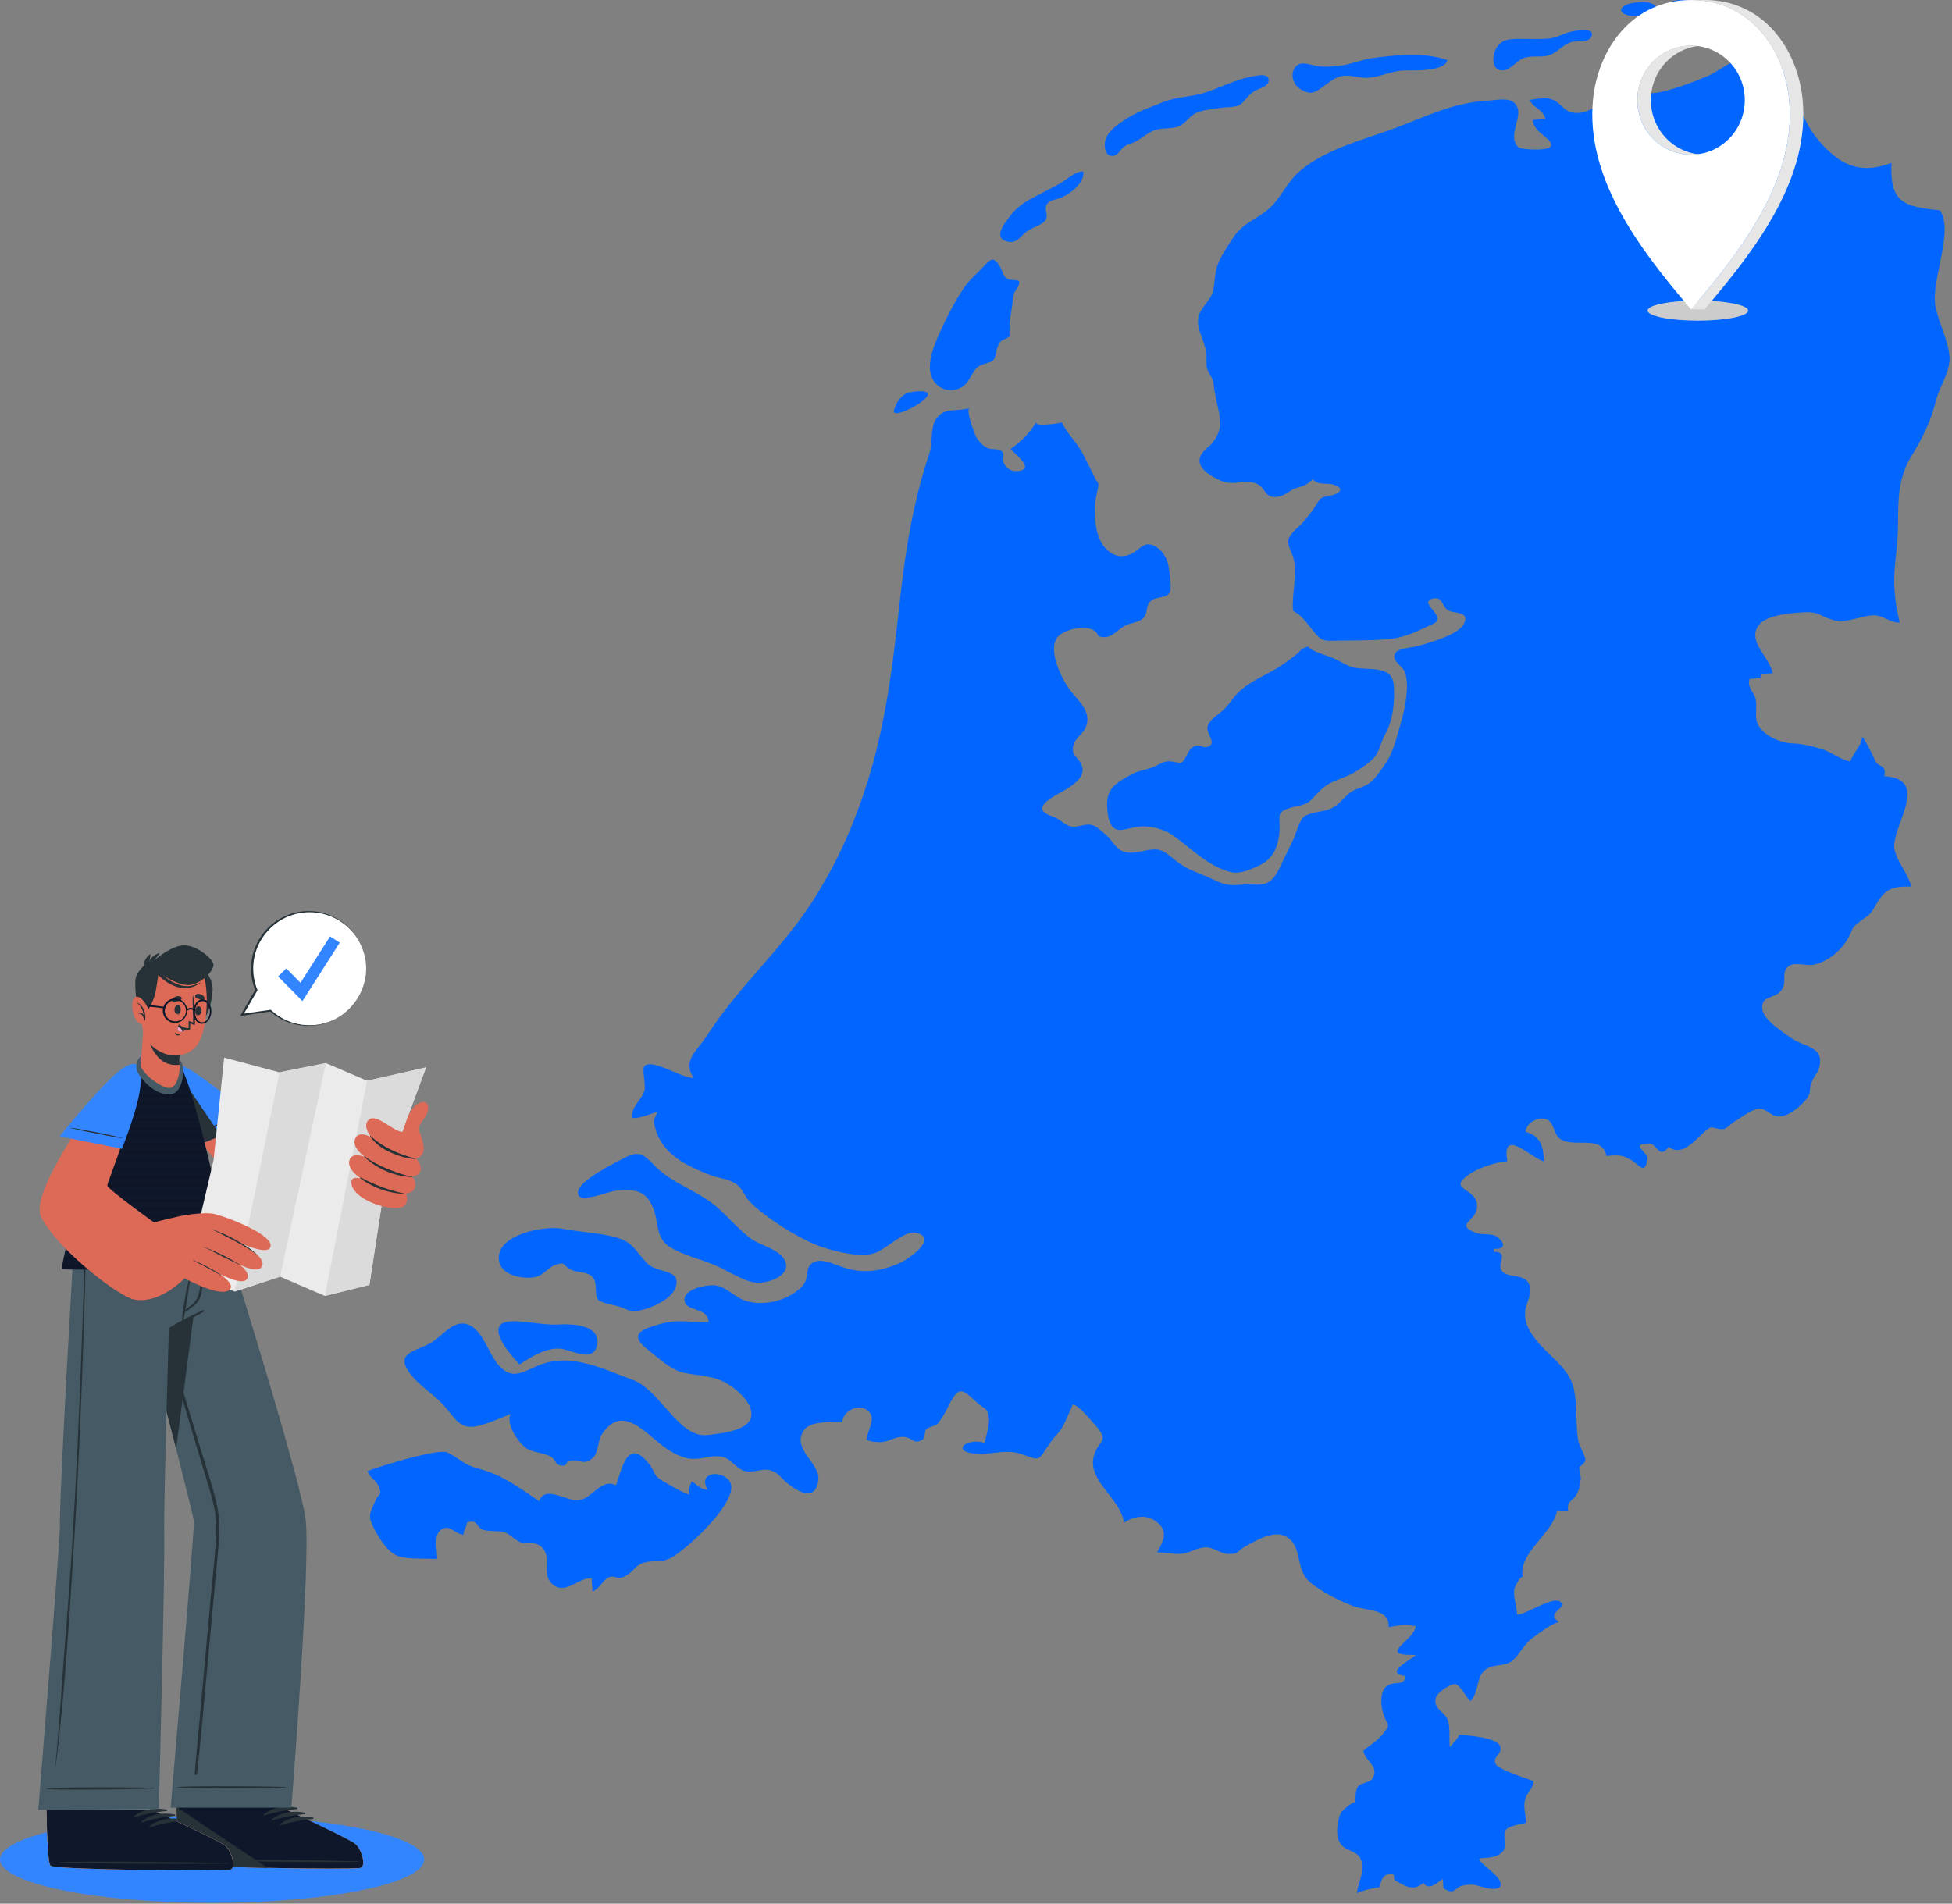 <svg width="407" height="397" viewBox="0 0 407 397" fill="none" xmlns="http://www.w3.org/2000/svg">
<rect x="0" y="0" width="407" height="397" fill="#808080" stroke="none"/>
<g clip-path="url(#clip0_4912_176841)">
<path d="M406.178 76.903C405.58 79.155 404.22 81.255 403.654 83.573C402.598 87.861 400.835 91.365 398.507 95.162C394.633 101.463 396.308 107.753 395.438 114.685C395.024 118.015 394.85 120.637 395.035 123.314C395.166 125.338 395.514 127.406 396.113 129.843C395.819 129.843 395.525 129.832 395.253 129.778C393.795 129.495 392.63 128.483 391.096 128.342C389.496 128.189 387.581 128.951 386.047 129.212C383.783 129.593 383.936 129.887 381.433 129.049C379.539 128.407 379.039 127.602 376.623 127.678C374.066 127.765 368.494 128.113 366.753 130.311C365.578 131.78 365.893 133.293 366.655 134.784C367.634 136.71 369.376 138.625 369.571 140.41C369.06 140.344 368.189 140.66 367.493 140.562C367.428 140.562 367.362 140.562 367.297 140.529C367.123 140.823 367.079 141.128 367.156 141.465C366.459 141.302 365.513 141.683 364.805 141.541C364.228 143.348 365.589 144.077 366.035 145.72C366.046 145.764 366.057 145.796 366.057 145.84C366.405 147.363 365.806 149.551 366.47 150.943C367.776 153.664 371.508 154.97 373.935 155.046C376.035 155.111 377.972 155.677 379.975 156.265C381.835 156.809 384.044 158.604 385.807 158.8C386.438 156.918 388.005 155.71 388.245 153.838C388.354 152.989 391.085 158.811 391.096 158.844C391.597 159.954 393.392 159.42 392.891 161.869C397.984 162.195 398.202 164.981 397.31 168.246C397.005 169.356 396.57 170.509 396.167 171.652C395.753 172.794 395.362 173.904 395.144 174.916C394.948 175.798 394.883 176.603 395.035 177.278C395.09 177.517 395.166 177.757 395.253 178.007C395.285 178.116 395.329 178.235 395.383 178.355C395.764 179.334 396.319 180.303 396.874 181.271C397.462 182.305 398.039 183.339 398.376 184.373C398.43 184.547 398.485 184.721 398.528 184.895C397.745 184.873 397.07 184.895 396.472 184.928C394.154 185.113 392.989 185.864 391.792 187.637C391.488 188.062 391.194 188.562 390.878 189.117C390.4 189.966 390.073 190.401 389.747 190.728C389.29 191.163 388.8 191.403 387.799 192.175C386.547 193.133 386.362 193.416 386.123 193.992C385.971 194.352 385.796 194.83 385.35 195.646C383.914 198.215 381.117 200.543 378.157 201.185C376.601 201.523 374.12 200.478 372.847 201.555C371.367 202.807 372.564 204.657 371.628 206.213C370.203 208.618 366.971 207.279 367.482 210.577C367.58 211.24 367.983 211.904 368.549 212.546C369.887 214.091 372.129 215.495 373.326 216.377C375.905 218.292 379.92 218.15 379.474 221.796C379.354 222.732 379.115 223.254 378.832 223.733C378.495 224.288 378.092 224.777 377.711 225.746C377.047 227.465 377.929 227.911 376.188 229.74C375.023 230.98 373.195 232.493 371.574 232.776C369.289 233.167 368.755 231.339 366.982 231.22C365.393 231.111 363.031 233.135 361.704 233.864C360.942 234.288 360.18 235.279 359.332 235.464C358.581 235.627 357.046 235.017 356.698 235.126C354.761 235.746 351.322 241.84 347.927 239.163C345.936 241.906 345.501 238.489 343.934 238.478C339.592 238.434 343.607 240.328 343.487 241.547C343.433 242.112 343.357 242.526 343.248 242.842C342.954 243.734 342.475 243.669 341.931 243.299C341.387 242.95 340.778 242.287 340.245 241.982C338.253 240.872 337.72 240.817 334.967 241.079C333.987 236.421 328.035 239.555 325.217 237.444C323.878 236.432 324.107 234.06 322.431 233.418C320.635 232.743 318.154 234.299 318.078 236.019C319.384 236.41 320.222 236.976 320.777 237.694C321.647 238.815 321.811 240.328 321.952 242.167C321.071 242.047 319.569 240.959 318.122 240.056C315.771 238.576 313.529 237.575 314.248 241.938C314.248 242.014 314.269 242.091 314.28 242.167C313.714 242.221 313.072 242.33 312.419 242.472C311.614 242.646 310.776 242.874 309.949 243.157C308.643 243.614 307.381 244.18 306.423 244.833C305.836 245.236 305.411 245.573 305.107 245.878C303.562 247.39 305.357 247.815 306.717 249.001C307.327 249.523 307.86 250.198 307.958 251.188C308.078 252.287 307.631 253.092 307.12 253.734C305.966 255.16 304.421 255.802 307.718 257.108C307.718 257.108 307.718 257.108 307.74 257.108C309.111 257.652 311.124 257.064 312.3 258.044C313.845 259.349 313.899 260.546 311.505 260.438C311.44 260.405 311.429 261.058 311.505 261.025C313.54 261.123 313.236 262.048 312.985 263.093C312.855 263.604 312.746 264.137 312.909 264.627C312.942 264.747 312.996 264.856 313.061 264.954C314.095 266.51 317.338 265.726 318.492 267.25C319.514 268.588 318.992 270.133 318.492 271.624C318.23 272.419 317.969 273.202 317.969 273.931C317.969 274.813 318.111 275.574 318.383 276.282C318.753 277.316 319.362 278.23 320.124 279.242C322.692 282.637 327.143 285.161 328.133 289.569C328.927 293.116 328.492 296.479 329.014 300.113C329.221 301.626 330.581 303.465 330.549 304.51C330.527 305.043 329.776 305.532 329.439 305.859C329.33 305.946 329.265 306.022 329.265 306.087C329.265 306.468 329.624 308.307 329.624 308.286C329.341 309.787 329.515 309.972 328.786 311.528C328.068 313.085 326.512 312.856 327.001 315.217C326.348 315.011 325.304 315.304 324.651 315.065C323.867 319.744 316.163 324.195 317.567 329.027C317.295 328.102 315.913 330.855 315.88 330.964C315.488 331.965 315.815 333.532 316.076 334.925C316.206 335.588 316.315 336.209 316.326 336.72C318.111 336.818 324.357 332.356 325.565 334.283C326.392 335.61 322.224 336.35 325.021 338.233C323.193 338.799 321.43 340.257 319.787 341.399C317.675 342.868 316.881 345.088 315.238 346.405C313.508 347.776 310.733 346.688 309.079 348.854C307.903 350.399 308.175 353.032 306.63 354.752C305.684 354.131 304.584 351.476 303.507 351.215C302.615 351.008 299.655 352.923 299.372 354.066C299.002 355.546 299.753 356.253 300.547 356.982C301.048 357.472 301.57 357.951 301.853 358.669C302.408 360.095 302.125 362.706 302.277 364.317C303.072 363.457 303.779 362.848 304.247 361.792C305.901 361.879 312.115 362.325 312.779 364.164C313.355 365.753 311.375 366.167 311.745 367.549C311.777 367.658 311.821 367.777 311.886 367.908C312.017 368.158 312.354 368.419 312.833 368.691C314.705 369.79 318.677 370.998 319.743 371.444C319.699 373.066 318.481 373.621 318.024 375.177C318.002 375.22 317.991 375.264 317.98 375.308C317.643 376.613 317.958 377.908 318.132 379.214C318.165 379.519 318.198 379.824 318.209 380.139C318.111 380.161 318.002 380.194 317.871 380.215C316.75 380.476 314.661 380.836 314.084 381.499C313.072 382.664 314.378 384.884 313.377 386.059C310.907 388.943 305.379 385.645 310.787 390.096C311.32 390.542 311.756 390.956 312.082 391.348C313.747 393.285 312.822 394.384 309.927 393.731C309.764 393.698 309.601 393.655 309.427 393.611C307.261 393.023 307.033 392.882 305.15 393.187C303.213 393.502 303.464 395.428 300.95 393.752C301.015 393.165 300.765 392.425 300.885 391.837C299.503 392.632 298.023 394.416 296.76 392.664C294.551 394.688 292.582 393.012 291.047 392.251C290.046 391.75 291.57 390.248 289.121 390.978C288.207 391.25 287.761 392.784 287.717 393.535C286.509 393.774 285.236 393.97 284.039 394.362C283.648 394.482 283.278 394.623 282.908 394.797C283.016 393.85 283.354 392.882 283.637 391.903C283.941 390.847 284.181 389.781 284.018 388.736C283.506 385.384 280.198 386.57 279.11 383.752C279.012 383.469 278.925 383.164 278.87 382.816C278.653 381.543 278.979 378.909 279.73 377.821C279.828 377.68 282.625 375.079 282.625 376.113C282.646 375.188 282.538 373.468 283.082 372.663C283.528 371.999 284.583 371.858 285.367 371.521C285.715 371.379 286.009 371.194 286.172 370.911C286.869 369.703 286.597 368.844 286.063 368.06C285.421 367.113 284.409 366.286 284.279 365.078C285.541 364.001 287.282 363.011 288.37 361.575C288.37 361.553 288.403 361.542 288.414 361.52C290.09 359.268 289.339 360.301 288.414 357.363C288.381 357.276 288.359 357.178 288.338 357.08C287.881 355.437 287.783 353.043 288.849 351.89C290.34 350.279 292.995 351.89 292.984 349.506C290.198 349.158 291.254 347.994 292.723 346.906C293.713 346.177 294.878 345.491 295.193 345.121C294.921 345.121 294.66 345.121 294.421 345.121C290.938 345.143 290.971 344.414 291.95 343.326C292.277 342.977 292.69 342.586 293.115 342.172C294.072 341.236 295.095 340.181 295.182 339.136C294.236 338.929 293.245 338.886 292.255 338.951C291.33 339.005 290.416 339.158 289.546 339.332C289.741 335.403 285.03 335.991 282.266 334.979C279.523 333.978 275.334 331.899 273.059 329.875C270.274 327.383 271.384 323.411 269.098 321.148C266.389 318.471 262.265 321.094 259.74 322.443C257.912 323.422 258.456 324.13 256.084 324.064C254.451 324.021 253.037 322.617 251.339 322.693C249.565 322.78 248.205 323.781 246.507 324.01C245.191 324.184 243.928 323.912 242.623 323.803C242.176 323.76 241.73 323.738 241.273 323.76C241.513 323.314 241.741 322.889 241.948 322.476C242.873 320.593 243.275 318.917 241.012 317.263C238.836 315.674 236.246 316.306 234.32 317.557C233.917 313.748 229.717 310.734 228.335 307.23C227.899 306.153 227.736 305.032 228.03 303.824C228.215 303.051 228.476 302.475 228.748 302.007C229.793 300.233 230.946 300.157 228.345 297.175C227.453 296.152 224.798 292.942 223.677 292.888C223.079 294.226 222.393 295.913 221.718 297.251C220.902 298.829 220.075 299.308 219.074 300.744C216.223 304.814 217.159 304.695 212.893 303.215C210.564 302.409 208.17 302.932 205.82 303.138C204.96 303.215 204.122 303.247 203.284 303.16C198.17 302.638 201.63 299.798 205.21 300.886C205.406 300.461 205.646 299.613 205.842 298.699C206.092 297.523 206.277 296.261 206.201 295.75C205.831 293.301 205.297 294.008 203.556 292.365C200.477 289.503 199.878 289.046 197.756 293.225C197.016 294.683 196.429 295.826 195.395 297.034C195.21 297.251 193.643 297.589 193.131 298.067C192.653 298.503 193.044 299.852 192.272 300.266C190.357 301.31 190.422 299.787 188.365 299.656C186.483 299.536 185.122 300.864 183.316 300.744C182.739 300.712 182.249 300.701 181.76 300.603C181.422 300.549 181.085 300.451 180.715 300.276C180.715 299.743 180.878 299.199 181.063 298.655C181.597 297.034 182.434 295.412 180.922 294.161C178.996 292.561 175.764 294.27 175.612 296.544C173.457 296.62 168.886 296.196 167.526 298.394C166.579 299.928 166.906 301.289 167.635 302.594C168.778 304.64 170.921 306.534 170.617 308.699C170.508 309.515 170.301 310.114 170.029 310.538C168.843 312.41 166.373 311.017 164.425 309.526C163.097 308.514 162.292 307.099 160.66 306.632C158.908 306.12 156.895 307.328 155.023 306.686C153.325 306.098 152.379 304.161 150.616 303.813C147.754 303.247 145.588 304.956 142.465 303.878C139.951 303.03 138.297 301.669 136.295 299.983C132.562 296.827 128.971 293.976 125.511 299.069C124.597 300.407 124.836 302.855 123.672 303.965C121.681 305.881 121.049 304.063 118.59 304.695C117.926 304.869 118.405 305.772 117.012 305.641C115.859 305.522 115.75 304.314 114.912 303.813C113.399 302.921 111.071 302.921 109.819 302.072C107.926 300.81 105.39 296.816 106.478 294.846C104.585 295.684 102.365 296.598 100.385 297.186C96.064 298.47 95.227 296.185 92.713 293.29C90.613 290.874 87.424 289.003 85.509 286.456C85.411 286.337 85.324 286.217 85.237 286.097C82.473 282.071 86.728 281.81 89.807 280.069C92.375 278.61 94.726 274.78 97.99 276.391C100.776 277.794 101.908 282.289 103.845 284.563C106.946 288.23 109.297 285.793 113.062 284.454C119.417 282.191 126.142 285.651 131.986 287.795C137.71 289.906 141.529 300.07 147.612 299.264C149.723 298.992 154.076 298.612 155.872 296.805C156.187 296.49 156.427 296.12 156.557 295.706C157.395 292.975 153.858 289.917 151.78 288.633C148.875 286.837 145.915 286.968 142.509 286.271C139.897 285.727 136.611 282.659 135.054 281.44C135.011 281.407 134.978 281.375 134.935 281.342C130.8 278.066 134.227 277.109 137.633 276.119C139.603 275.553 141.148 275.498 142.737 275.553C144.25 275.607 145.795 275.77 147.743 275.705C147.667 273.953 146.296 273.507 145.001 273.072C143.88 272.691 142.813 272.332 142.726 271.135C142.541 268.751 147.46 267.87 149.103 268.055C151.388 268.294 153.314 270.623 155.513 271.298C159.441 272.506 164.599 271.178 167.363 268.109C168.593 266.749 168.049 264.91 168.843 263.898C168.952 263.757 169.071 263.637 169.191 263.539C171.106 261.863 174.643 264.159 177.396 264.758C179.888 265.302 182.217 265.15 184.524 264.507C185.514 264.246 186.504 263.887 187.495 263.452C188.18 263.158 189.519 262.353 190.672 261.395C191.586 260.655 192.37 259.817 192.642 259.066C192.968 258.207 192.609 257.467 190.999 257.086C190.748 257.032 190.498 257.021 190.215 257.053C187.821 257.304 184.48 260.623 182.445 261.308C179.377 262.353 174.643 261.069 171.683 260.166C168.429 259.164 163.369 256.237 159.713 253.495C158.679 252.733 157.765 251.982 157.025 251.297C156.753 251.036 156.503 250.796 156.285 250.557C155.045 249.229 154.99 247.88 153.26 246.781C151.671 245.758 149.691 245.693 147.993 245.018C143.292 243.146 138.907 241.122 137.013 236.454C136.991 236.388 136.97 236.323 136.948 236.269C136.709 235.649 136.513 234.985 136.36 234.267C136.208 233.559 136.828 232.46 137.144 231.862C136.034 232.123 134.989 232.612 133.868 232.906C133.205 233.091 132.519 233.2 131.79 233.146C131.529 230.969 133.422 229.685 134.184 227.944C134.26 227.77 134.325 227.596 134.38 227.411C134.434 227.215 134.456 226.965 134.445 226.66C134.434 225.256 133.923 222.938 134.325 222.416C135.305 221.165 138.461 222.688 141.192 223.809C142.345 224.288 143.434 224.701 144.228 224.788C144.348 224.788 144.456 224.81 144.565 224.81H144.685C144.631 224.745 144.587 224.68 144.554 224.614H144.544C144.5 224.538 144.456 224.484 144.424 224.418C143.531 222.982 143.608 221.774 144.141 220.599C144.141 220.599 144.141 220.599 144.141 220.577C144.881 219.043 146.393 217.574 147.612 215.669C153.913 205.876 162.782 198.171 169.148 188.366C174.85 179.585 178.604 170.836 181.564 160.781C182.217 158.539 182.794 156.286 183.316 154.023C183.566 152.913 183.806 151.803 184.034 150.682C185.775 142.107 186.733 133.391 187.69 124.696C188.811 114.467 190.509 104.271 193.795 94.51C194.503 92.431 193.948 89.308 195.123 87.469C196.82 84.792 199.334 85.967 202.153 85.108C201.815 85.216 201.902 86.065 202.153 87.11C202.566 88.797 203.415 90.962 203.622 91.278C204.22 92.213 205.025 93.095 206.081 93.508C206.984 93.857 208.323 93.41 208.997 94.292C209.465 94.901 208.997 95.598 209.193 96.272C209.454 97.11 210.009 97.72 210.717 98.014C210.728 98.025 210.749 98.025 210.76 98.035C211.152 98.199 211.587 98.275 212.066 98.242C214.199 98.112 213.949 97.132 213.089 96.066C212.371 95.152 211.195 94.183 210.717 93.639C212.926 92.039 214.656 90.396 216.06 88.002C215.429 89.09 220.826 88.318 221.403 88.111C222.48 90.44 224.482 92.213 225.712 94.52C226.615 96.218 227.453 97.948 228.291 99.657C228.966 101.017 229.194 100.353 228.879 102.105C228.748 102.845 228.541 103.531 228.422 104.249C228.345 104.652 228.302 105.054 228.302 105.479C228.291 106.578 228.302 107.655 228.4 108.721C228.498 109.679 228.661 110.637 228.955 111.583C230 114.902 233.134 117.427 236.583 115.098C238.096 114.064 238.857 112.802 241.023 114.032C242.459 114.848 243.45 116.665 243.667 118.21C243.733 118.722 243.928 119.854 244.026 120.964C244.103 121.769 244.124 122.563 244.026 123.118C243.983 123.336 243.928 123.51 243.841 123.641C243.841 123.641 243.841 123.641 243.841 123.662C242.873 125.012 240.468 124.163 239.489 125.882C238.934 126.84 239.282 127.993 238.357 128.907C237.497 129.767 235.941 129.865 234.885 130.333C232.655 131.334 231.773 133.598 228.998 132.651C228.193 129.702 221.664 131.029 220.347 133.064C219.564 134.283 219.651 136.035 220.14 137.809C220.728 139.974 221.903 142.173 222.763 143.446C224.439 145.905 227.91 148.332 226.332 151.781C226.267 151.923 226.202 152.053 226.115 152.173C225.462 153.218 224.254 154.023 223.862 155.231C223.351 156.863 223.982 157.418 224.678 158.234C224.929 158.528 225.19 158.865 225.407 159.29C225.484 159.431 225.549 159.584 225.592 159.725C225.788 160.302 225.766 160.857 225.592 161.368C225.429 161.847 225.135 162.282 224.765 162.696C223.71 163.871 222.001 164.796 220.848 165.427C219.792 166.015 218.541 166.744 217.844 167.506C217.083 168.344 217.006 169.203 218.573 169.922C218.748 170.009 218.954 170.085 219.172 170.161C219.215 170.183 219.27 170.204 219.313 170.215C219.477 170.27 219.64 170.324 219.781 170.389C220.151 170.542 220.467 170.727 220.761 170.923C221.24 171.238 221.686 171.586 222.241 171.902C222.371 171.978 222.513 172.054 222.665 172.131C224.08 172.816 225.364 172.022 226.768 171.967C228.313 171.902 229.053 172.871 230.228 173.774C232.111 175.21 232.589 177.495 235.049 177.8C237.138 178.05 239.184 177.006 241.251 177.169C242.786 177.289 244.059 178.682 245.256 179.574C246.747 180.706 248.074 181.38 249.816 182.066C251.252 182.621 252.83 183.361 254.245 183.981C256.094 184.775 257.509 184.601 259.457 184.471C261.274 184.351 263.179 184.884 264.724 183.807C266.128 182.838 266.868 180.803 267.629 179.247C268.38 177.746 269.12 176.244 269.773 174.818C270.263 173.752 270.872 171.293 271.732 170.466C272.755 169.475 275.475 169.301 276.792 168.899C278.674 168.333 279.556 167.038 280.916 165.775C282.32 164.459 283.615 164.491 285.128 163.577C286.684 162.642 287.663 160.922 288.697 159.507C290.579 156.928 291.276 153.435 292.212 150.301C292.549 149.126 292.962 147.385 293.191 145.579C293.398 143.935 293.441 142.27 293.147 140.943C293.06 140.573 292.952 140.236 292.81 139.931C292.767 139.833 292.712 139.746 292.647 139.648C292.157 138.973 291.167 138.266 290.83 137.461C290.656 137.047 290.656 136.601 290.993 136.133C291.178 135.883 291.493 135.676 291.907 135.513H291.918C293.137 135.056 295.052 134.925 295.879 134.675C296.76 134.392 298.208 133.989 299.709 133.467C300.885 133.043 302.092 132.553 303.094 131.998C303.91 131.53 304.574 131.029 304.976 130.485C305.031 130.42 305.074 130.344 305.118 130.279C306.347 128.189 304.639 127.906 303.246 127.667C302.865 127.602 302.506 127.536 302.245 127.438C300.547 126.807 301.037 124.446 298.958 124.794C296.347 125.218 298.806 127.014 299.394 128.091C299.644 128.548 299.731 128.886 299.698 129.158C299.644 129.832 298.871 130.083 297.946 130.496C297.827 130.551 297.707 130.605 297.587 130.659C294.649 132.096 292.168 133.13 288.86 133.347C285.65 133.554 282.733 133.576 279.425 133.576C277.869 133.576 276.15 133.924 275.04 132.923C273.136 131.171 272.145 128.744 269.74 127.471C269.697 127.438 269.642 127.406 269.588 127.384C269.447 125.458 269.719 123.564 269.882 121.671C270.023 120.104 270.089 118.515 269.817 116.894C269.74 116.458 269.588 116.012 269.403 115.566C268.935 114.434 268.337 113.303 268.718 112.302C269.24 110.93 271.144 109.69 272.026 108.547C272.809 107.535 273.691 106.512 274.333 105.446C274.441 105.261 274.539 105.098 274.626 104.956C275.464 103.618 275.584 103.759 277.673 103.291C279.48 102.889 280.318 101.79 278.109 101.093C276.542 100.593 274.975 101.311 273.723 99.972C272.809 100.767 272.232 101.235 271.09 101.539C269.653 101.92 269.653 101.996 268.413 102.802C267.52 103.378 266.051 103.922 264.952 103.509C263.831 103.095 263.842 102.366 262.983 101.539C261.274 99.918 259.043 100.68 256.987 100.712C255.333 100.723 254.31 100.212 252.895 99.406C252.22 99.026 251.665 98.623 251.23 98.21C249.609 96.697 249.707 95.043 251.796 93.345C252.754 92.573 253.635 91.376 254.103 90.059C254.408 89.221 254.538 88.35 254.419 87.491C254.103 85.14 253.363 82.953 253.102 80.472C252.939 78.927 252.667 78.883 252.003 77.632C251.35 76.413 251.611 75.412 251.568 74.117C251.502 72.593 250.762 71.005 250.262 69.448C249.979 68.621 249.783 67.805 249.783 67.011C249.783 66.782 249.805 66.554 249.837 66.325C250.207 64.073 252.525 62.745 252.971 60.493C253.374 58.469 253.232 56.695 254.092 54.725C254.887 52.908 256.018 51.254 257.106 49.6C259.239 46.379 261.699 45.987 264.517 43.571C267.129 41.33 268.239 38.032 271.046 35.66C276.335 31.155 284.007 29.229 290.394 26.889C297.163 24.419 302.615 21.47 309.927 21.013C312.757 20.839 315.728 19.957 316.511 22.787C316.533 22.863 316.555 22.939 316.555 23.015C316.598 23.287 316.587 23.592 316.555 23.929C316.468 24.604 316.25 25.377 316.065 26.171C315.706 27.607 315.434 29.109 316.141 30.186C316.25 30.36 316.391 30.524 316.555 30.676C316.892 30.981 318.687 31.209 320.342 31.198C321.8 31.188 323.16 30.981 323.356 30.458C323.628 29.751 322.833 29.087 321.898 28.315C321.332 27.847 320.711 27.335 320.265 26.737C319.895 26.247 319.634 25.714 319.612 25.094V25.006C320.418 25.039 321.179 24.626 322.039 24.832C322.093 24.843 322.159 24.865 322.224 24.887C322.224 24.876 322.224 24.854 322.224 24.843C321.854 22.808 319.623 22.536 318.959 20.828C320.744 20.61 322.093 20.175 323.748 20.795C325.304 21.383 325.989 23.048 327.709 23.429C331.332 24.245 333.737 21.024 336.654 19.946C339.711 18.815 342.998 19.903 346.132 19.217C349.364 18.51 352.781 17.226 355.784 15.975C359.201 14.549 361.53 11.633 365.001 12.677C366.862 13.243 367.264 14.31 369.386 14.429C371.454 14.56 371.802 12.96 373.5 14.658C375.067 16.225 374.708 20.86 375.535 22.993C376.569 25.649 377.874 27.89 379.855 30.056C384.338 34.953 388.408 36.182 394.371 33.984C394.023 42.113 396.755 43.103 404.459 43.865C405.558 45.378 405.623 47.674 405.297 50.253C404.72 54.954 402.848 60.58 403.567 64.018C403.567 64.062 403.588 64.094 403.599 64.138C404.339 67.544 406.146 70.95 406.461 74.095C406.559 75.064 406.429 75.978 406.189 76.87L406.178 76.903Z" fill="#0066FF"/>
<path d="M124.576 279.742C124.576 279.992 124.554 280.265 124.489 280.558C124.337 281.266 124.054 281.744 123.673 282.038C122.008 283.355 118.548 281.374 116.85 281.255C113.781 281.026 110.756 282.963 108.329 284.541C107.535 283.725 105.957 281.973 104.923 280.243C104.466 279.492 104.118 278.741 103.988 278.077C103.89 277.642 103.89 277.239 103.988 276.902C104.216 276.14 104.978 275.629 106.545 275.553C109.951 275.4 113.085 276.423 116.632 276.206C119.113 276.053 124.576 276.249 124.576 279.742Z" fill="#0066FF"/>
<path d="M141.078 267.381C141.078 267.588 141.045 267.827 140.991 268.088C140.838 268.763 140.458 269.394 139.914 269.971C138.216 271.777 135.028 273.007 133.265 273.311C131.045 273.692 130.729 272.952 128.923 272.43C128.085 272.18 125.397 271.723 124.809 271.157C123.797 270.167 124.69 267.62 123.612 266.391C122.459 265.074 120.555 265.476 119.216 264.867C117.127 263.931 118.237 263.017 115.821 263.768C114.374 264.214 113.318 265.988 111.588 266.336C109.596 266.739 106.201 266.303 104.71 264.454C104.34 263.975 104.079 263.409 104.014 262.745C104.003 262.604 103.992 262.451 103.992 262.31C103.992 257.282 113.732 255.563 117.29 256.249C120.533 256.891 124.156 257.054 127.399 257.794C131.894 258.806 131.937 260.21 134.788 263.311C136.79 265.498 141.078 264.66 141.078 267.381Z" fill="#0066FF"/>
<path d="M152.483 309.863V310.299C152.461 311.017 152.178 311.855 151.721 312.758C149.36 317.394 142.254 323.716 139.74 324.968C137.88 325.893 136.585 325.327 134.626 325.795C132.417 326.317 132.613 327.264 130.73 328.482C128.793 329.734 128.184 328.385 126.998 328.918C125.539 329.56 125.05 331.421 123.472 331.899C123.657 331.051 123.276 329.984 123.407 329.114C120.577 328.907 117.9 332.781 115.158 330.343C112.753 328.21 115.202 324.783 112.971 322.661C111.491 321.268 109.848 322.149 108.52 321.627C107.29 321.137 106.474 320.049 105.451 319.646C104.037 319.102 102.209 319.494 100.783 319.048C99.303 318.591 99.749 316.784 97.366 317.492C97.312 318.395 96.648 319.157 96.626 320.071C94.646 319.81 93.623 317.611 91.784 319.157C90.554 320.19 91.087 322.704 91.142 324.576C91.142 324.761 91.142 324.935 91.142 325.109H91.022C90.935 325.087 90.815 325.087 90.728 325.087H90.489C90.097 325.066 89.662 325.066 87.409 325.033C87.213 325.033 87.028 325.033 86.832 325.022C86.713 325.022 86.604 325.022 86.484 325.022C85.614 324.978 84.754 324.913 84.025 324.761C83.872 324.739 83.731 324.706 83.59 324.674C83.317 324.608 83.067 324.532 82.839 324.434C80.793 323.607 79.237 321.05 78.236 319.222C78.072 318.917 77.92 318.645 77.8 318.395C77.343 317.459 77.147 316.806 77.147 316.219C77.147 315.337 77.572 314.586 78.181 313.182C78.214 313.095 78.257 313.008 78.29 312.921C78.932 311.376 79.683 311.953 79.073 310.299C79.03 310.201 78.986 310.081 78.943 309.961C78.431 308.656 77.049 308.199 76.625 306.795C76.592 306.675 91.24 301.833 93.383 302.943C95.984 304.303 96.735 305.489 99.749 306.272C104.711 307.546 108.226 310.244 112.416 313.052C113.635 309.515 118.401 313.302 120.806 312.867C123.505 312.377 125.518 308.188 128.423 309.766C129.773 306.098 130.839 299.776 135.235 305.173C136.759 307.045 135.986 307.633 138.347 308.96C139.904 309.831 142.134 311.224 143.799 311.724C143.386 310.538 143.821 309.885 144.267 308.895C145.334 309.733 146.346 310.745 147.543 310.669C145.312 306.816 150.796 306.501 152.222 309.08C152.353 309.319 152.429 309.581 152.472 309.874L152.483 309.863Z" fill="#0066FF"/>
<path d="M193.462 82.203C193.462 83.704 186.509 87.306 186.367 85.815V85.685C186.367 85.685 186.378 85.63 186.389 85.598C186.77 83.998 188.054 82.05 189.839 81.778C192.494 81.376 193.462 81.648 193.462 82.203Z" fill="#0066FF"/>
<path d="M212.513 58.926C212.513 59.786 211.686 60.406 211.414 61.201C211.25 61.669 211.185 62.202 211.131 62.735C211.076 63.257 211.044 63.78 210.957 64.269C210.597 66.282 210.38 68.067 210.5 70.156C209.009 71.212 208.552 70.614 207.91 72.616C207.366 74.357 207.768 75.184 205.929 75.684C203.1 76.435 203.35 77.186 201.75 79.591C200.477 81.506 197.496 81.963 195.613 80.451C194.906 79.885 194.46 79.199 194.198 78.448C193.97 77.839 193.883 77.175 193.883 76.501C193.883 74.466 194.699 72.257 195.406 70.592C196.952 67.001 198.91 63.072 201.098 59.873C202.175 58.306 203.698 57.098 205.004 55.651C205.766 54.802 206.321 54.269 206.821 54.171C207.376 54.062 207.877 54.519 208.563 55.716C208.976 56.445 209.15 57.588 209.923 58.088C210.576 58.513 211.718 58.284 212.469 58.6C212.502 58.709 212.513 58.817 212.513 58.926Z" fill="#0066FF"/>
<path d="M264.524 16.638V16.889C264.415 18.053 262.554 18.445 261.706 18.902C260.889 19.348 260.356 19.968 259.834 20.567C259.464 21.002 259.094 21.416 258.648 21.764C257.755 22.449 255.764 22.275 254.349 22.515C254.295 22.515 254.251 22.526 254.197 22.536C252.63 22.819 250.595 22.885 249.148 23.679C248.778 23.886 248.473 24.114 248.201 24.365C247.407 25.083 246.852 25.921 245.698 26.367C244.175 26.954 242.281 26.595 240.769 27.14C239.343 27.651 238.211 28.706 236.916 29.447C236.22 29.849 235.175 30.034 234.457 30.535C233.739 31.024 233.173 32.265 232.281 32.472C231.78 32.581 231.388 32.493 231.105 32.276C230.551 31.895 230.344 31.079 230.344 30.273C230.344 29.871 230.398 29.479 230.485 29.142C231.171 26.617 235.904 23.984 238.19 23.026C239.604 22.428 241.106 21.851 242.586 21.263C245.459 20.142 248.527 20.219 251.335 19.294C254.393 18.293 257.625 16.584 260.791 16.007C261.869 15.8 264.426 15.115 264.524 16.638Z" fill="#0066FF"/>
<path d="M301.779 12.536C301.235 14.908 295.065 14.691 293.03 14.691C289.754 14.691 287.11 16.573 283.867 16.171C282.311 15.986 280.679 15.463 279.047 16.062C277.904 16.475 276.674 17.498 275.619 18.249C275.51 18.336 275.401 18.412 275.303 18.478C273.693 19.588 272.985 19.588 271.309 18.695C270.983 18.521 270.689 18.282 270.428 17.988C269.862 17.357 269.492 16.508 269.492 15.67C269.492 15.366 269.536 15.061 269.645 14.778C270.515 12.427 272.67 13.374 274.433 13.755C275.641 14.027 277.305 13.896 278.557 13.809C281.299 13.624 283.541 12.471 286.229 12.101C291.082 11.448 297.143 10.86 301.779 12.536Z" fill="#0066FF"/>
<path d="M354.882 1.251C353.978 2.383 351.552 2.546 350.344 2.535C348.929 2.535 347.906 1.806 347.906 1.131C347.906 0.652 348.418 0.195 349.691 0.054C350.746 -0.066 354.403 -0.131 354.882 1.251Z" fill="#0066FF"/>
<path d="M244.921 174.459C248.676 177.234 251.973 180.651 256.609 181.87C258.458 182.36 260.852 181.272 262.528 180.499C265.934 178.943 266.848 175.569 266.794 172.098C266.761 170.041 266.424 169.367 268.59 168.605C270.244 168.028 272.17 168.104 273.465 166.733C274.705 165.427 275.859 164.056 277.458 163.262C279.276 162.359 281.202 161.88 282.943 160.748C284.27 159.888 286.218 158.67 287.056 157.244C287.774 156.015 287.959 154.643 288.699 153.348C290.451 150.269 290.832 146.569 290.615 143.032C290.353 138.701 285.827 139.844 282.54 139.256C280.864 138.952 279.842 138.081 278.275 137.385C276.653 136.677 275.195 136.383 273.671 135.567C272.507 134.947 273.193 134.588 271.8 135.186C271.201 135.448 270.788 136.09 270.265 136.503C269.014 137.504 267.654 138.495 266.261 139.354C263.399 141.117 260.526 142.086 258.099 144.512C256.946 145.655 256.195 147.059 255.063 148.092C254.051 149.007 252.06 150.116 251.777 151.596C251.483 153.109 253.877 155.035 251.777 155.764C251.059 156.015 250.188 155.351 249.361 155.536C248.295 155.775 247.903 156.591 247.446 157.516C246.227 159.965 246.086 158.822 243.67 158.768C242.516 158.746 241.493 159.573 240.438 159.986C239.012 160.552 237.391 160.694 236.031 161.445C232.636 163.316 230.579 164.404 230.862 168.485C231.014 170.705 231.439 173.458 234.05 173.056C235.835 172.784 237.282 172.142 239.339 172.381C241.33 172.609 243.289 173.241 244.91 174.449L244.921 174.459Z" fill="#0066FF"/>
<path d="M331.926 7.127C331.926 7.127 331.926 7.225 331.926 7.28C331.643 9.097 328.76 8.379 327.497 8.814C325.647 9.434 324.581 11.154 322.655 11.611C321.044 11.992 319.532 11.535 317.834 12.057C317.562 12.144 317.29 12.286 317.018 12.46C315.821 13.232 314.591 14.614 313.46 14.69C312.85 14.723 312.393 14.56 312.056 14.277C311.566 13.842 311.359 13.113 311.359 12.362C311.359 11.763 311.49 11.132 311.708 10.62C312.807 7.987 314.918 8.107 317.399 8.107C319.216 8.107 321.088 8.194 322.883 8.052C324.657 7.922 325.974 6.921 327.726 6.572C328.803 6.366 331.937 5.745 331.937 7.127H331.926Z" fill="#0066FF"/>
<path d="M340.097 3.286C341.098 3.351 345.963 3.166 345.767 1.937C345.723 1.643 345.386 1.295 344.646 0.87C343.329 0.13 340.032 0.413 338.78 1.175C338.225 1.512 338.008 1.828 338.008 2.111C338.008 2.775 339.227 3.221 340.086 3.286H340.097Z" fill="#0066FF"/>
<path d="M225.893 36.128C225.893 38.413 222.944 40.514 221.279 41.221C220.441 41.58 218.841 41.678 218.275 42.603C217.971 43.114 218.036 43.637 218.123 44.148C218.232 44.703 218.352 45.247 218.09 45.77C218.003 45.922 217.873 46.074 217.72 46.216C216.404 47.38 214.826 47.467 213.498 48.751C212.497 49.709 211.714 50.754 210.147 50.405C210.059 50.384 209.972 50.362 209.896 50.34C208.906 50.057 208.547 49.524 208.547 48.882C208.547 47.652 209.864 46.053 210.538 45.139C212.497 42.505 214.684 41.613 217.557 40.089C219.026 39.306 220.397 38.707 221.779 37.772C222.857 37.042 224.522 35.65 225.871 35.78C225.871 35.9 225.893 36.009 225.893 36.128Z" fill="#0066FF"/>
<path d="M162.73 266.042C161.337 267.119 159.008 267.696 157.224 267.435C154.786 267.076 151.249 264.725 148.877 263.757C146.167 262.657 142.348 261.667 139.889 260.198C136.57 258.196 137.505 255.334 136.221 252.026C134.698 248.108 132.097 247.891 128.278 248.337C127.538 248.413 125.426 249.175 123.598 249.566C122.282 249.839 121.117 249.926 120.736 249.414C120.617 249.251 120.54 249.077 120.508 248.903V248.598C120.747 246.062 128.528 242.384 129.747 241.71C133.218 239.794 134.067 240.6 136.428 243.026C140.367 247.085 145.721 248.272 149.933 252.135C152.12 254.137 154.144 256.509 156.527 258.283C158.66 259.872 162.654 260.438 163.753 263.104C164.232 264.257 163.709 265.28 162.73 266.042Z" fill="#0066FF"/>
</g>
<path d="M44.224 396.822C68.647 396.822 88.447 392.774 88.447 387.781C88.447 382.788 68.647 378.74 44.224 378.74C19.799 378.74 0 382.788 0 387.781C0 392.774 19.799 396.822 44.224 396.822Z" fill="#3385FF"/>
<path d="M75.178 389.54C73.953 389.934 39.005 389.488 37.685 388.626C37.16 388.305 36.944 383.212 36.844 377.062V376.867C36.818 375.595 36.802 374.287 36.797 372.962C36.797 372.778 36.797 372.599 36.797 372.436L38.489 354.308L61.869 354.534L59.567 372.494L59.535 373.209L59.399 376.925V377.309C59.399 377.309 72.702 383.459 74.053 384.562C75.404 385.666 76.403 389.146 75.178 389.54Z" fill="#DD6A57"/>
<path d="M75.178 389.541C73.953 389.935 39.005 389.489 37.685 388.627C37.16 388.306 36.944 383.213 36.844 377.063V376.868C36.818 375.596 36.802 374.288 36.797 372.963C36.797 372.779 36.797 372.6 36.797 372.438L59.567 372.495L59.535 373.21L59.399 376.926V377.31C59.399 377.31 72.702 383.46 74.053 384.564C75.404 385.667 76.403 389.147 75.178 389.541Z" fill="#EBEBEB"/>
<path d="M75.183 389.535C74.552 389.74 65.054 389.719 55.777 389.535C53.911 389.498 52.055 389.456 50.284 389.409C43.666 389.23 38.195 388.957 37.669 388.626C37.144 388.295 36.933 383.37 36.828 377.304C36.828 377.215 36.828 377.131 36.828 377.046C36.828 376.962 36.828 376.91 36.828 376.847H36.881L59.404 376.883V377.272C59.404 377.272 72.702 383.422 74.053 384.521C75.404 385.619 76.407 389.146 75.183 389.535Z" fill="#0F172A"/>
<path d="M74.802 388.181C68.915 387.96 45.141 387.629 39.301 387.86C39.254 387.86 39.254 387.897 39.301 387.897C45.13 388.244 68.909 388.38 74.802 388.275C74.928 388.275 74.928 388.186 74.802 388.181Z" fill="#263238"/>
<path d="M61.909 376.974C59.596 376.512 56.758 376.832 54.965 378.462C54.897 378.525 54.965 378.625 55.06 378.598C57.284 377.914 59.575 377.469 61.893 377.269C61.932 377.271 61.97 377.257 61.999 377.231C62.028 377.205 62.046 377.168 62.048 377.129C62.05 377.09 62.036 377.052 62.01 377.023C61.984 376.994 61.948 376.976 61.909 376.974Z" fill="#263238"/>
<path d="M63.567 378.025C61.255 377.563 58.416 377.883 56.624 379.513C56.55 379.576 56.624 379.67 56.718 379.649C58.942 378.965 61.233 378.519 63.551 378.319C63.59 378.322 63.629 378.308 63.658 378.282C63.687 378.256 63.704 378.219 63.706 378.18C63.709 378.141 63.695 378.103 63.669 378.074C63.643 378.045 63.606 378.027 63.567 378.025Z" fill="#263238"/>
<path d="M65.231 379.044C62.919 378.581 60.08 378.902 58.288 380.531C58.214 380.594 58.288 380.689 58.382 380.668C60.606 379.981 62.897 379.535 65.216 379.338C65.254 379.34 65.293 379.327 65.322 379.3C65.351 379.274 65.368 379.238 65.371 379.199C65.373 379.16 65.359 379.121 65.333 379.092C65.307 379.063 65.27 379.046 65.231 379.044Z" fill="#263238"/>
<path d="M55.808 389.535C53.942 389.498 52.087 389.456 50.315 389.409C43.698 389.23 38.226 388.957 37.7 388.626C37.175 388.295 36.965 383.37 36.859 377.304C36.859 377.215 36.859 377.131 36.859 377.046C36.859 376.962 36.859 376.91 36.859 376.847H36.886C39.961 379.012 50.836 386.25 55.808 389.535Z" fill="#263238"/>
<path d="M60.75 376.975H35.578C35.578 376.975 40.635 318.184 40.435 317.159C40.182 315.845 38.695 309.895 36.719 302.121C36.098 299.687 35.426 297.08 34.732 294.373C32.855 287.062 30.784 279.067 28.982 272.113C26.274 261.695 24.156 253.601 24.156 253.601H45.491C45.491 253.601 47.977 261.485 51.115 271.735C56.224 288.397 63.047 311.33 63.73 316.907C64.818 325.905 60.75 376.975 60.75 376.975Z" fill="#455A64"/>
<path d="M59.635 372.674C55.787 372.595 56.891 372.564 53.048 372.527C51.167 372.527 38.804 372.401 37.043 372.695C37.006 372.695 37.006 372.763 37.043 372.774C38.804 373.063 51.167 372.953 53.048 372.932C56.891 372.895 55.787 372.863 59.635 372.784C59.646 372.781 59.657 372.773 59.664 372.763C59.671 372.754 59.675 372.742 59.675 372.729C59.675 372.717 59.671 372.705 59.664 372.695C59.657 372.685 59.646 372.678 59.635 372.674Z" fill="#263238"/>
<path d="M45.162 313.563C44.337 309.926 43.102 306.362 42.009 302.788C39.822 295.534 37.625 288.282 35.417 281.032C34.321 277.406 33.213 273.782 32.095 270.162C31.535 268.333 30.969 266.506 30.398 264.68C29.835 262.893 29.199 261.122 28.695 259.319C28.489 258.588 28.374 258.988 28.637 259.923C29.162 261.8 29.688 263.676 30.24 265.547C31.326 269.258 32.419 272.966 33.52 276.67C35.703 284.028 37.905 291.396 40.127 298.772C41.234 302.465 42.345 306.157 43.459 309.847C44.023 311.604 44.477 313.395 44.821 315.208C45.119 317.103 45.195 319.026 45.047 320.938C44.805 324.79 44.358 328.633 43.995 332.475C43.633 336.317 43.286 340.175 42.944 344.039C42.243 351.695 41.542 359.357 40.842 367.024C40.751 367.995 40.668 368.967 40.595 369.941C40.568 370.267 41.062 370.241 41.094 369.941C41.925 362.367 42.555 354.767 43.265 347.177C43.974 339.587 44.679 332.076 45.367 324.528C45.541 322.63 45.746 320.733 45.746 318.825C45.751 317.054 45.555 315.289 45.162 313.563Z" fill="#263238"/>
<path d="M43.068 253.595C41.591 265.053 38.774 286.536 36.719 302.12C31.904 283.24 24.156 253.6 24.156 253.6L43.068 253.595Z" fill="#263238"/>
<path d="M48.071 389.882C46.847 390.282 11.898 389.966 10.573 389.104C10.048 388.789 9.817 383.696 9.69 377.541C9.69 377.472 9.69 377.409 9.69 377.346C9.69 376.074 9.643 374.765 9.633 373.441C9.633 373.257 9.633 373.078 9.633 372.915C9.549 364.016 10.19 354.781 10.19 354.781L33.033 354.928L32.397 372.889V373.604L32.271 377.32V377.704C32.271 377.704 45.596 383.806 46.952 384.905C48.308 386.003 49.296 389.488 48.071 389.882Z" fill="#DD6A57"/>
<path d="M48.064 389.882C46.839 390.282 11.89 389.966 10.566 389.104C10.04 388.789 9.809 383.695 9.683 377.54C9.683 377.472 9.683 377.409 9.683 377.346C9.683 376.074 9.636 374.765 9.625 373.441C9.625 373.257 9.625 373.078 9.625 372.915L32.39 372.889V373.604L32.264 377.32V377.703C32.264 377.703 45.588 383.806 46.944 384.904C48.3 386.003 49.288 389.488 48.064 389.882Z" fill="#EBEBEB"/>
<path d="M48.069 389.882C46.844 390.282 11.895 389.966 10.57 389.104C10.045 388.789 9.814 383.696 9.688 377.541C9.688 377.472 9.688 377.409 9.688 377.346L32.242 377.299V377.683C32.242 377.683 45.566 383.785 46.923 384.884C48.279 385.982 49.293 389.488 48.069 389.882Z" fill="#0F172A"/>
<path d="M47.682 388.538C41.79 388.343 18.016 388.096 12.176 388.348C12.129 388.348 12.129 388.385 12.176 388.385C18.011 388.711 41.79 388.764 47.682 388.637C47.803 388.616 47.808 388.538 47.682 388.538Z" fill="#263238"/>
<path d="M34.747 377.377C32.434 376.92 29.596 377.251 27.809 378.886C27.741 378.949 27.809 379.049 27.904 379.023C30.127 378.33 32.417 377.875 34.737 377.666C34.771 377.661 34.802 377.645 34.825 377.619C34.847 377.593 34.861 377.561 34.862 377.526C34.863 377.492 34.852 377.458 34.831 377.431C34.81 377.404 34.781 377.385 34.747 377.377Z" fill="#263238"/>
<path d="M36.405 378.399C34.087 377.947 31.248 378.278 29.461 379.912C29.393 379.975 29.487 380.075 29.561 380.049C31.784 379.355 34.075 378.901 36.394 378.693C36.433 378.694 36.471 378.68 36.5 378.654C36.528 378.627 36.545 378.59 36.547 378.551C36.548 378.512 36.534 378.474 36.507 378.445C36.48 378.417 36.444 378.4 36.405 378.399Z" fill="#263238"/>
<path d="M38.075 379.423C35.763 378.971 32.924 379.302 31.137 380.937C31.069 381 31.137 381.094 31.232 381.073C33.454 380.378 35.745 379.923 38.065 379.717C38.104 379.719 38.142 379.705 38.17 379.678C38.199 379.651 38.216 379.614 38.217 379.575C38.219 379.536 38.204 379.498 38.178 379.47C38.151 379.441 38.114 379.424 38.075 379.423Z" fill="#263238"/>
<path d="M44.797 253.595C44.797 253.595 44.302 263.802 41.969 271.886C41.785 272.554 41.58 273.211 41.359 273.842C39.219 274.704 37.163 275.76 35.214 276.995C35.214 276.995 34.967 285.206 34.725 294.341C34.458 304.58 34.2 316.002 34.231 318.42C34.452 327.482 33.112 377.29 33.112 377.29L7.977 377.447C7.977 377.447 12.513 321.805 12.481 318.483C12.429 313.148 13.69 289.574 14.668 272.37C15.262 261.773 15.751 253.6 15.751 253.6L44.797 253.595Z" fill="#455A64"/>
<path d="M32.246 372.864C28.404 372.801 29.508 372.764 25.66 372.749C23.779 372.749 11.416 372.686 9.66 372.985C9.624 372.985 9.624 373.054 9.66 373.064C11.421 373.348 23.784 373.185 25.666 373.153C29.508 373.101 28.404 373.075 32.246 372.98C32.262 372.98 32.276 372.974 32.287 372.963C32.298 372.952 32.304 372.937 32.304 372.922C32.304 372.907 32.298 372.892 32.287 372.881C32.276 372.87 32.262 372.864 32.246 372.864Z" fill="#263238"/>
<path d="M17.839 257.246C17.376 271.286 16.893 285.325 16.262 299.359C15.631 313.393 14.79 327.522 13.634 341.567C12.977 349.414 12.362 360.452 11.531 368.284C11.531 368.337 11.605 368.358 11.61 368.284C13.439 354.355 14.459 337.136 15.358 323.117C16.257 309.099 16.861 295.07 17.334 281.036C17.608 273.094 17.807 265.157 18.044 257.215C18.017 257.131 17.844 257.131 17.839 257.246Z" fill="#263238"/>
<path d="M42.4 273.231C39.898 274.277 37.492 275.54 35.209 277.005C35.12 277.058 35.209 277.2 35.283 277.152C37.711 275.97 40.192 274.834 42.547 273.52C42.581 273.498 42.606 273.465 42.617 273.426C42.627 273.387 42.623 273.345 42.605 273.309C42.586 273.273 42.555 273.245 42.517 273.23C42.479 273.216 42.438 273.216 42.4 273.231Z" fill="#263238"/>
<path d="M42.553 264.574C42.385 265.468 42.17 266.356 41.975 267.244C41.781 268.132 41.665 268.926 41.45 269.751C41.267 270.549 40.86 271.279 40.278 271.854C39.952 272.153 39.594 272.427 39.226 272.705L38.643 273.152L38.706 272.789C38.769 272.453 38.827 272.111 38.879 271.775C39.005 271.018 39.126 270.266 39.242 269.51C39.468 268.027 39.678 266.524 39.988 265.058C39.992 265.045 39.99 265.032 39.984 265.02C39.977 265.009 39.967 265.001 39.954 264.997C39.942 264.994 39.928 264.995 39.917 265.002C39.906 265.008 39.897 265.019 39.894 265.031C39.526 266.487 39.116 267.927 38.795 269.399C38.638 270.119 38.075 273.672 38.049 273.925C38.023 274.177 38.002 274.45 37.996 274.708C37.96 274.973 37.96 275.242 37.996 275.507C37.996 275.57 38.086 275.559 38.117 275.507C38.227 275.261 38.303 275.001 38.343 274.734C38.412 274.481 38.468 274.225 38.511 273.967C38.511 273.872 38.543 273.778 38.553 273.683C38.906 273.467 39.231 273.189 39.557 272.952C39.883 272.716 40.272 272.427 40.609 272.164C41.227 271.645 41.672 270.95 41.886 270.172C42.1 269.332 42.24 268.476 42.306 267.612C42.417 266.603 42.501 265.588 42.643 264.579C42.674 264.537 42.564 264.49 42.553 264.574Z" fill="#263238"/>
<path d="M35.737 227.272C37.13 231.162 42.044 239.887 49.581 246.757C52.499 249.411 74.202 247.666 76.352 246.83C77.855 246.242 80.662 235.303 79.079 234.315C76.115 232.46 56.714 236.738 55.889 236.302C54.627 235.629 46.275 230.031 40.893 224.712C36.967 220.833 33.419 220.796 35.737 227.272Z" fill="#DD6A57"/>
<path d="M41.313 238.767L53.623 233.879C53.623 233.879 42.585 224.381 38.538 222.504C33.991 220.402 33.907 223.177 35.505 227.666C37.103 232.155 41.313 238.767 41.313 238.767Z" fill="#3385FF"/>
<path d="M51.02 232.379C50.569 232.479 46.71 233.956 45.88 234.282C45.049 234.608 41.628 235.959 40.797 236.385C40.789 236.385 40.781 236.388 40.775 236.394C40.769 236.4 40.766 236.408 40.766 236.416C40.766 236.424 40.769 236.432 40.775 236.438C40.781 236.444 40.789 236.448 40.797 236.448C41.691 236.195 45.139 234.871 45.996 234.524C46.852 234.177 50.637 232.663 51.031 232.421C51.078 232.427 51.078 232.374 51.02 232.379Z" fill="#263238"/>
<path d="M46.055 236.879L41.324 238.766C41.324 238.766 37.119 232.148 35.542 227.665C34.376 224.385 34.108 222.009 35.821 221.799L46.055 236.879Z" fill="#263238"/>
<path d="M12.918 264.705C12.996 264.794 47.808 265.02 48.134 264.668C48.581 264.142 40.849 226.418 37.291 221.745C36.529 220.747 31.73 219.385 28.944 221.656C23.025 226.476 17.906 243.017 16.697 248.011C14.72 256.242 12.628 264.379 12.918 264.705Z" fill="#0F172A"/>
<path opacity="0.1" d="M37.486 222.041H28.477C28.624 221.904 28.771 221.778 28.918 221.657C29.008 221.584 29.1 221.516 29.197 221.452H36.939C37.061 221.534 37.171 221.633 37.265 221.746C37.345 221.84 37.419 221.938 37.486 222.041Z" fill="black"/>
<path opacity="0.1" d="M38.325 223.734H26.945C27.108 223.529 27.271 223.329 27.439 223.14H38.068C38.152 223.324 38.236 223.523 38.325 223.734Z" fill="black"/>
<path opacity="0.1" d="M38.988 225.426H25.727C25.863 225.221 25.995 225.027 26.131 224.832H38.746L38.988 225.426Z" fill="black"/>
<path opacity="0.1" d="M39.547 227.113H24.688C24.803 226.913 24.919 226.713 25.04 226.519H39.352C39.421 226.713 39.51 226.913 39.547 227.113Z" fill="black"/>
<path opacity="0.1" d="M40.092 228.806H23.75C23.855 228.606 23.955 228.406 24.065 228.212H39.887C39.965 228.406 40.044 228.606 40.092 228.806Z" fill="black"/>
<path opacity="0.1" d="M40.567 230.499H22.922C23.017 230.299 23.111 230.1 23.211 229.905H40.415L40.567 230.499Z" fill="black"/>
<path opacity="0.1" d="M41.087 232.186H22.164L22.432 231.592H40.918C40.95 231.786 41.002 231.986 41.087 232.186Z" fill="black"/>
<path opacity="0.1" d="M41.524 233.877H21.414L21.666 233.283H41.367L41.524 233.877Z" fill="black"/>
<path opacity="0.1" d="M41.967 235.581H20.727C20.8 235.382 20.879 235.187 20.963 234.987H41.815C41.862 235.171 41.914 235.371 41.967 235.581Z" fill="black"/>
<path opacity="0.1" d="M42.396 237.258H20.062C20.136 237.058 20.21 236.864 20.288 236.664H42.239C42.296 236.864 42.349 237.058 42.396 237.258Z" fill="black"/>
<path opacity="0.1" d="M42.825 238.949H19.461C19.529 238.75 19.603 238.555 19.676 238.355H42.667C42.725 238.555 42.772 238.734 42.825 238.949Z" fill="black"/>
<path opacity="0.1" d="M43.232 240.637H18.875C18.938 240.442 19.006 240.242 19.08 240.048H43.09L43.232 240.637Z" fill="black"/>
<path opacity="0.1" d="M43.64 242.33H18.32L18.509 241.736H43.498L43.64 242.33Z" fill="black"/>
<path opacity="0.1" d="M44.036 244.023H17.797C17.855 243.828 17.913 243.628 17.976 243.429H43.905C43.947 243.628 43.994 243.828 44.036 244.023Z" fill="black"/>
<path opacity="0.1" d="M44.432 245.709H17.305L17.473 245.12H44.28C44.337 245.32 44.385 245.514 44.432 245.709Z" fill="black"/>
<path opacity="0.1" d="M44.807 247.403H16.844C16.891 247.219 16.944 247.019 16.996 246.809H44.675C44.718 247.008 44.77 247.203 44.807 247.403Z" fill="black"/>
<path opacity="0.1" d="M45.189 249.095H16.438L16.579 248.501H45.058C45.1 248.722 45.142 248.9 45.189 249.095Z" fill="black"/>
<path opacity="0.1" d="M45.545 250.782H16.016L16.157 250.193H45.419L45.545 250.782Z" fill="black"/>
<path opacity="0.1" d="M45.906 252.476H15.609L15.751 251.882H45.78C45.817 252.082 45.87 252.276 45.906 252.476Z" fill="black"/>
<path opacity="0.1" d="M46.267 254.168H15.203L15.345 253.574H46.147C46.189 253.774 46.231 253.979 46.267 254.168Z" fill="black"/>
<path opacity="0.1" d="M46.618 255.855H14.812L14.954 255.261H46.492C46.539 255.46 46.581 255.66 46.618 255.855Z" fill="black"/>
<path opacity="0.1" d="M46.956 257.547H14.367C14.42 257.353 14.467 257.153 14.514 256.953H46.824C46.872 257.132 46.919 257.353 46.956 257.547Z" fill="black"/>
<path opacity="0.1" d="M47.293 259.235H13.984C14.032 259.04 14.074 258.846 14.126 258.641H47.178C47.214 258.851 47.256 259.045 47.293 259.235Z" fill="black"/>
<path opacity="0.1" d="M47.612 260.926H13.594C13.636 260.732 13.683 260.537 13.73 260.332H47.502C47.538 260.537 47.575 260.732 47.612 260.926Z" fill="black"/>
<path opacity="0.1" d="M47.925 262.618H13.234C13.271 262.434 13.313 262.235 13.366 262.024H47.82C47.836 262.235 47.868 262.429 47.925 262.618Z" fill="black"/>
<path opacity="0.1" d="M48.139 264.313H12.922C12.922 264.155 12.969 263.955 13.011 263.719H48.081C48.102 263.966 48.123 264.16 48.139 264.313Z" fill="black"/>
<path d="M38.969 265.693L44.535 241.899L46.732 220.563L58.275 223.628L67.925 221.694L76.551 225.383L88.835 222.603L80.525 245.136L77.024 267.954L67.736 270.256L58.396 266.245L48.929 269.341L38.969 265.693Z" fill="#EBEBEB"/>
<path d="M48.938 269.342L58.283 223.629L67.933 221.694L58.404 266.246L48.938 269.342Z" fill="#DBDBDB"/>
<path d="M67.734 270.257L76.549 225.384L88.833 222.604L80.523 245.137L77.022 267.954L67.734 270.257Z" fill="#DBDBDB"/>
<path d="M86.524 232.799C86.907 235.059 88.589 238.213 88.327 239.895C88.275 240.312 88.091 240.702 87.802 241.007C87.512 241.311 87.132 241.515 86.718 241.587C86.718 241.587 88.116 242.859 87.622 244.347C87.37 245.114 85.919 245.398 85.919 245.398C86.22 245.703 86.432 246.085 86.53 246.502C86.628 246.92 86.61 247.356 86.476 247.763C86.061 248.815 84.674 248.909 84.674 248.909C84.674 248.909 85.231 250.412 84.469 251.327C82.928 253.188 73.735 250.591 73.273 246.801C73.057 245.035 75.265 245.792 75.265 245.792C75.265 245.792 72.348 243.937 72.837 242.024C73.325 240.11 76.137 241.272 76.137 241.272C76.137 241.272 73.325 239.448 74.035 237.519C74.745 235.59 77.388 237.151 77.388 237.151C77.388 237.151 75.733 235.19 76.616 233.834C78.061 231.6 81.835 235.979 83.974 236.073L85.073 232.841L86.524 232.799Z" fill="#DD6A57"/>
<path d="M87.338 236.155C87.159 233.979 88.82 233.526 89.236 231.471C89.698 229.174 86.875 229.011 85.109 232.712L83.969 236.06L87.338 236.155Z" fill="#DD6A57"/>
<path d="M84.458 248.941C84.465 248.941 84.472 248.944 84.477 248.949C84.481 248.954 84.484 248.96 84.484 248.967C84.484 248.974 84.481 248.981 84.477 248.986C84.472 248.991 84.465 248.994 84.458 248.994C81.097 248.88 77.849 247.749 75.144 245.751C75.06 245.682 75.144 245.519 75.239 245.572C78.132 247.135 81.238 248.27 84.458 248.941Z" fill="#263238"/>
<path d="M85.962 245.416C85.999 245.416 85.962 245.484 85.962 245.479C82.257 245.323 78.731 243.844 76.023 241.311C75.933 241.221 75.939 241.048 76.054 241.143C77.957 242.777 82.929 244.833 85.962 245.416Z" fill="#263238"/>
<path d="M77.252 236.885C79.927 239.334 83.113 240.68 86.587 241.615C86.629 241.615 86.587 241.694 86.587 241.694C84.763 241.694 82.613 240.895 80.989 240.117C79.47 239.43 78.157 238.355 77.184 237.001C77.131 236.922 77.194 236.832 77.252 236.885Z" fill="#263238"/>
<path d="M24.267 224.763C18.139 231.554 6.26 249.088 8.546 253.74C11.621 260.006 23.29 269.351 27.468 270.881C29.271 271.538 37.03 258.471 35.353 257.272C33.355 255.837 22.254 247.937 22.365 247.196C22.475 246.455 25.965 237.919 27.868 230.376C30.091 221.651 27.637 221.031 24.267 224.763Z" fill="#DD6A57"/>
<path d="M27.789 256.044C27.789 256.044 33.429 254.525 37.161 253.7C39.263 253.243 42.885 252.78 44.567 253.143C47.084 253.669 57.271 257.569 56.383 260.06C55.578 262.315 47.253 257.868 47.253 257.868C47.253 257.868 56.052 261.611 54.585 264.144C53.119 266.678 44.377 260.407 44.377 260.407C44.377 260.407 53.313 264.454 51.405 266.83C49.949 268.628 41.713 263.387 41.713 263.387C41.713 263.387 49.381 266.925 47.968 268.833C46.391 270.935 38.506 266.588 38.506 266.588C34.081 270.841 30.096 271.64 27.468 270.883C26.832 270.694 27.789 256.044 27.789 256.044Z" fill="#DD6A57"/>
<path d="M44.289 256.374C45.34 256.779 46.391 257.178 47.411 257.672C48.431 258.166 49.413 258.697 50.375 259.281C51.644 260.019 52.824 260.901 53.892 261.909C51.863 260.253 48.278 258.429 47.264 257.935C46.249 257.441 45.277 256.884 44.268 256.4C44.241 256.4 44.241 256.363 44.289 256.374Z" fill="#263238"/>
<path d="M42.432 259.99C43.752 260.563 45.061 261.078 46.375 261.709C47.689 262.34 48.829 263.044 50.054 263.759C50.154 263.817 50.091 263.848 49.991 263.796C48.724 263.133 47.499 262.618 46.227 261.967C44.956 261.315 43.699 260.621 42.406 260.022L42.432 259.99Z" fill="#263238"/>
<path d="M40.295 262.809C42.338 263.635 44.289 264.671 46.119 265.9C46.208 265.957 46.119 265.994 46.029 265.942C44.111 264.89 42.618 264.023 40.247 262.877C40.232 262.862 40.253 262.793 40.295 262.809Z" fill="#263238"/>
<path d="M25.415 239.576L12.422 236.984C12.422 236.984 21.573 225.647 25.205 223.071C29.294 220.175 29.883 222.898 29.121 227.602C28.359 232.306 25.415 239.576 25.415 239.576Z" fill="#3385FF"/>
<path d="M25.52 237.305C25.084 237.147 21.042 236.306 20.159 236.143C19.276 235.98 15.675 235.281 14.75 235.187C14.742 235.187 14.734 235.19 14.728 235.196C14.722 235.202 14.719 235.21 14.719 235.218C14.719 235.226 14.722 235.234 14.728 235.24C14.734 235.246 14.742 235.25 14.75 235.25C15.639 235.512 19.271 236.233 20.164 236.416C21.058 236.6 25.079 237.347 25.531 237.368C25.552 237.368 25.552 237.315 25.52 237.305Z" fill="#263238"/>
<path d="M33.053 219.13C30.189 218.809 26.746 221.264 29.301 224.58C31.855 227.897 34.557 228.544 36.071 228.081C37.863 227.519 38.531 223.876 38.089 222.184C37.648 220.491 35.498 219.403 33.053 219.13Z" fill="#455A64"/>
<path d="M35.41 226.882C34.212 227.061 30.68 224.869 29.36 222.504C29.271 222.341 29.886 215.797 29.86 214.488C29.86 214.22 38.091 216.385 38.091 216.385C37.64 218.027 37.393 219.718 37.355 221.421C37.36 221.598 37.381 221.774 37.418 221.946C37.418 221.946 37.418 221.999 37.418 222.036C37.608 223.066 37.166 226.645 35.41 226.882Z" fill="#DD6A57"/>
<path d="M30.391 214.524C30.722 216.506 32.052 222.051 36.593 222.104C36.874 222.107 37.156 222.088 37.434 222.046V221.957C37.401 221.783 37.382 221.608 37.376 221.431C37.414 219.729 37.659 218.038 38.107 216.396C38.107 216.396 32.215 214.84 30.391 214.524Z" fill="#263238"/>
<path d="M41.898 201.805C41.898 201.805 44.379 203.46 44.332 206.299C44.285 209.137 43.097 211.891 42.834 211.986C42.571 212.081 41.898 201.805 41.898 201.805Z" fill="#263238"/>
<path d="M30.658 203.423C29.186 206.088 28.949 214.635 30.584 216.895C32.96 220.175 37.712 221.447 40.718 218.398C43.63 215.439 43.74 204.296 41.833 202.151C39.02 198.992 32.828 199.492 30.658 203.423Z" fill="#DD6A57"/>
<path d="M37.629 210.225C37.629 210.225 37.586 210.225 37.586 210.277C37.586 210.85 37.487 211.512 36.961 211.686V211.717C37.602 211.649 37.723 210.771 37.629 210.225Z" fill="#263238"/>
<path d="M37.145 209.61C36.225 209.51 36.094 211.361 36.945 211.455C37.797 211.55 37.944 209.694 37.145 209.61Z" fill="#263238"/>
<path d="M40.808 210.414C40.808 210.387 40.85 210.414 40.85 210.466C40.787 211.039 40.819 211.707 41.323 211.933C41.323 211.933 41.323 211.969 41.323 211.964C40.687 211.828 40.661 210.945 40.808 210.414Z" fill="#263238"/>
<path d="M41.358 209.853C42.283 209.853 42.225 211.703 41.358 211.708C40.49 211.713 40.564 209.853 41.358 209.853Z" fill="#263238"/>
<path d="M36.363 208.991C36.612 208.94 36.858 208.873 37.099 208.791C37.367 208.756 37.617 208.635 37.809 208.444C37.857 208.372 37.881 208.287 37.877 208.2C37.872 208.114 37.839 208.032 37.782 207.966C37.651 207.852 37.491 207.776 37.32 207.745C37.149 207.715 36.973 207.731 36.81 207.792C36.461 207.865 36.151 208.066 35.943 208.355C35.898 208.423 35.875 208.502 35.875 208.583C35.875 208.664 35.899 208.743 35.944 208.811C35.989 208.879 36.052 208.932 36.127 208.964C36.201 208.995 36.283 209.005 36.363 208.991Z" fill="#263238"/>
<path d="M42.138 208.558C41.894 208.491 41.653 208.41 41.418 208.317C41.152 208.265 40.91 208.129 40.729 207.928C40.684 207.853 40.665 207.766 40.674 207.679C40.684 207.593 40.722 207.512 40.782 207.449C40.921 207.345 41.085 207.279 41.258 207.259C41.431 207.238 41.605 207.264 41.765 207.334C42.107 207.427 42.403 207.645 42.595 207.943C42.637 208.014 42.657 208.095 42.653 208.177C42.649 208.259 42.62 208.337 42.572 208.403C42.523 208.469 42.455 208.519 42.378 208.546C42.301 208.574 42.218 208.578 42.138 208.558Z" fill="#263238"/>
<path d="M36.563 215.372C36.689 215.519 36.816 215.713 37.02 215.745C37.235 215.756 37.45 215.722 37.651 215.645C37.651 215.645 37.688 215.645 37.651 215.677C37.561 215.784 37.444 215.865 37.311 215.91C37.179 215.956 37.036 215.964 36.9 215.934C36.787 215.896 36.688 215.826 36.614 215.733C36.541 215.639 36.495 215.527 36.484 215.408C36.5 215.361 36.547 215.351 36.563 215.372Z" fill="#263238"/>
<path d="M37.289 213.693C37.419 213.93 37.597 214.139 37.812 214.305C38.026 214.472 38.272 214.592 38.534 214.66C38.763 214.718 38.998 214.744 39.233 214.739C39.279 214.744 39.325 214.744 39.37 214.739H39.496C39.528 214.735 39.556 214.721 39.579 214.699C39.602 214.677 39.617 214.649 39.622 214.618V214.555V214.502C39.67 214.061 39.675 213.383 39.675 213.383C39.827 213.477 40.626 213.908 40.632 213.677C40.722 211.68 40.609 209.68 40.295 207.706C40.295 207.692 40.29 207.679 40.28 207.669C40.27 207.659 40.257 207.653 40.243 207.653C40.229 207.653 40.215 207.659 40.206 207.669C40.196 207.679 40.19 207.692 40.19 207.706C40.096 209.551 40.322 211.385 40.258 213.251C39.974 213.096 39.67 212.981 39.354 212.91C39.291 212.91 39.354 214.213 39.354 214.408C38.989 214.419 38.625 214.356 38.285 214.223C37.944 214.09 37.634 213.89 37.373 213.635C37.31 213.609 37.262 213.645 37.289 213.693Z" fill="#263238"/>
<path d="M38.983 214.497C38.716 214.795 38.378 215.019 38 215.149C37.793 215.217 37.57 215.217 37.364 215.149C36.912 214.997 36.933 214.576 37.043 214.224C37.105 214.04 37.188 213.863 37.29 213.698C37.754 214.14 38.347 214.42 38.983 214.497Z" fill="#263238"/>
<path d="M38.023 215.151C37.817 215.219 37.594 215.219 37.387 215.151C36.935 214.998 36.956 214.578 37.067 214.226C37.308 214.246 37.536 214.349 37.71 214.517C37.884 214.686 37.995 214.91 38.023 215.151Z" fill="#FF9CBD"/>
<path d="M29.64 211.465C30.66 211.807 31.911 208.743 32.268 207.565C32.584 206.514 32.999 203.213 33.057 202.987C33.114 202.761 37.467 206.025 40.074 205.326C42.681 204.627 44.457 202.341 44.52 201.258C44.584 200.175 41.425 197.352 38.649 197.147C35.874 196.942 32.026 200.396 32.026 200.396C32.495 199.895 32.922 199.357 33.304 198.787C33.262 198.661 31.453 199.313 31.091 200.611C31.091 200.611 31.485 199.034 31.348 198.977C31.212 198.919 29.771 200.291 30.076 201.342C30.076 201.342 28.431 202.703 28.247 204.233C28.063 205.762 28.442 211.071 29.64 211.465Z" fill="#263238"/>
<path d="M41.933 204.828C41.157 205.223 40.326 205.499 39.468 205.648C38.513 205.701 37.558 205.52 36.688 205.122C35.805 204.756 34.989 204.248 34.27 203.619C33.639 203.093 33.077 202.415 32.399 201.926C32.225 201.8 32.02 202.047 32.12 202.205C33.236 203.859 34.857 205.109 36.74 205.769C37.614 206.077 38.553 206.152 39.466 205.988C40.378 205.824 41.232 205.426 41.944 204.833C41.944 204.833 41.944 204.822 41.933 204.828Z" fill="#263238"/>
<path d="M36.072 213.284C35.602 213.208 35.163 213.001 34.805 212.687C34.447 212.374 34.184 211.966 34.047 211.51C33.909 211.055 33.901 210.57 34.026 210.11C34.15 209.651 34.4 209.235 34.749 208.911C35.097 208.587 35.53 208.367 35.997 208.276C36.464 208.185 36.947 208.228 37.392 208.398C37.836 208.568 38.224 208.86 38.511 209.239C38.798 209.619 38.973 210.072 39.015 210.546C39.072 211.218 38.861 211.885 38.428 212.402C37.995 212.919 37.374 213.244 36.703 213.305C36.492 213.325 36.28 213.318 36.072 213.284ZM36.834 208.596C36.659 208.576 36.483 208.576 36.308 208.596C35.75 208.663 35.238 208.941 34.877 209.372C34.516 209.804 34.334 210.358 34.367 210.919C34.401 211.481 34.648 212.009 35.057 212.395C35.467 212.78 36.008 212.995 36.571 212.995C37.134 212.995 37.675 212.78 38.085 212.395C38.495 212.009 38.741 211.481 38.775 210.919C38.808 210.358 38.626 209.804 38.266 209.372C37.905 208.941 37.393 208.663 36.834 208.596Z" fill="#0F172A"/>
<path d="M41.898 213.505C40.936 213.348 40.227 212.223 40.285 210.877C40.299 210.242 40.514 209.627 40.9 209.122C41.05 208.893 41.257 208.708 41.5 208.584C41.743 208.459 42.014 208.401 42.287 208.413C42.56 208.425 42.825 208.508 43.057 208.653C43.288 208.799 43.477 209.002 43.606 209.242C43.943 209.779 44.105 210.407 44.069 211.04C44.006 212.443 43.107 213.547 42.061 213.5L41.898 213.505ZM42.424 208.775H42.292C42.075 208.773 41.861 208.825 41.667 208.925C41.474 209.024 41.308 209.17 41.183 209.348C40.849 209.806 40.665 210.357 40.658 210.924C40.605 212.133 41.257 213.153 42.114 213.19C42.971 213.227 43.691 212.27 43.764 211.087C43.797 210.532 43.655 209.981 43.359 209.511C43.265 209.324 43.131 209.161 42.965 209.034C42.799 208.906 42.607 208.818 42.403 208.775H42.424Z" fill="#0F172A"/>
<path d="M38.908 210.84L38.703 210.567C39.103 210.262 40.012 209.863 40.601 210.567L40.343 210.788C39.817 210.157 38.945 210.809 38.908 210.84Z" fill="#0F172A"/>
<path d="M28.06 211.108L27.766 210.939C27.845 210.803 28.559 209.594 29.343 209.505C30.126 209.415 34.073 209.93 34.289 209.962L34.241 210.298C32.632 210.054 31.011 209.902 29.384 209.841C28.859 209.899 28.249 210.777 28.06 211.108Z" fill="#0F172A"/>
<path d="M30.992 210.504C30.992 210.504 29.636 207.477 28.295 207.913C26.955 208.349 27.622 212.486 28.942 213.285C29.105 213.401 29.29 213.484 29.485 213.526C29.681 213.569 29.883 213.572 30.08 213.534C30.276 213.496 30.463 213.418 30.629 213.306C30.795 213.194 30.936 213.049 31.044 212.88L30.992 210.504Z" fill="#DD6A57"/>
<path d="M28.53 209.089C28.53 209.089 28.498 209.115 28.53 209.126C29.45 209.72 29.802 210.745 29.986 211.754C29.947 211.643 29.884 211.541 29.802 211.457C29.72 211.372 29.62 211.306 29.511 211.264C29.401 211.221 29.283 211.203 29.165 211.211C29.047 211.218 28.933 211.251 28.829 211.307V211.37C29.015 211.348 29.203 211.384 29.367 211.472C29.532 211.56 29.665 211.697 29.749 211.864C29.884 212.147 29.989 212.443 30.064 212.747C30.096 212.847 30.264 212.826 30.248 212.747C30.522 211.449 29.87 209.478 28.53 209.089Z" fill="#263238"/>
<path d="M76.277 203.234C76.048 205.426 75.215 207.51 73.871 209.255C72.526 211 70.723 212.337 68.663 213.117C66.602 213.897 64.366 214.088 62.203 213.67C60.04 213.253 58.035 212.242 56.413 210.751L50.469 211.629L53.444 206.483C52.697 204.673 52.417 202.705 52.629 200.759C52.957 197.622 54.518 194.744 56.968 192.759C59.418 190.773 62.557 189.842 65.693 190.17C68.83 190.498 71.708 192.059 73.694 194.509C75.679 196.959 76.61 200.098 76.282 203.234H76.277Z" fill="white"/>
<path d="M76.275 203.234C76.047 205.424 75.218 207.509 73.879 209.258C73.546 209.694 73.186 210.108 72.801 210.498C72.405 210.875 71.986 211.226 71.545 211.549C70.667 212.208 69.701 212.738 68.675 213.126C67.65 213.532 66.572 213.789 65.474 213.888C64.925 213.941 64.374 213.951 63.823 213.92C63.271 213.909 62.721 213.852 62.178 213.752C59.989 213.358 57.952 212.362 56.296 210.877L56.438 210.924L50.493 211.833L50.062 211.902L50.283 211.518L53.242 206.367V206.572C52.546 204.867 52.249 203.026 52.376 201.188C52.502 199.351 53.049 197.568 53.973 195.975C54.9 194.39 56.174 193.035 57.7 192.012C59.222 191.003 60.953 190.352 62.763 190.108C64.573 189.864 66.414 190.034 68.149 190.603C69.868 191.186 71.435 192.147 72.733 193.415C74.026 194.678 75.017 196.218 75.63 197.918C76.244 199.619 76.464 201.436 76.275 203.234ZM76.275 203.234C76.462 201.445 76.237 199.636 75.615 197.948C74.994 196.259 73.994 194.736 72.692 193.494C71.39 192.252 69.821 191.326 68.105 190.786C66.389 190.245 64.572 190.106 62.793 190.377C61.03 190.641 59.351 191.305 57.884 192.317C56.431 193.337 55.216 194.66 54.325 196.196C53.45 197.738 52.935 199.457 52.817 201.226C52.708 202.994 52.994 204.764 53.653 206.409L53.7 206.514L53.642 206.608L50.646 211.744L50.436 211.428L56.386 210.593H56.47L56.528 210.651C58.116 212.137 60.087 213.151 62.22 213.578C62.752 213.689 63.291 213.756 63.834 213.778C64.376 213.817 64.921 213.817 65.463 213.778C66.542 213.693 67.603 213.458 68.617 213.079C69.644 212.709 70.609 212.189 71.482 211.534C71.922 211.209 72.341 210.858 72.738 210.482C73.124 210.095 73.485 209.684 73.821 209.252C75.179 207.511 76.028 205.428 76.275 203.234Z" fill="#263238"/>
<path d="M63.062 208.774L57.984 203.639L59.687 201.952L62.652 204.953L68.817 195.292L70.841 196.58L63.062 208.774Z" fill="#3385FF"/>
<ellipse cx="354.013" cy="64.772" rx="10.482" ry="2.096" fill="#CCCCCC"/>
<path d="M352.595 9.51H355.406C349.22 9.51 344.209 14.599 344.209 20.877C344.209 27.154 349.217 32.249 355.406 32.249H352.595C346.41 32.249 341.398 27.16 341.398 20.877C341.398 14.594 346.41 9.51 352.595 9.51Z" fill="white"/>
<path d="M355.396 64.508H352.586C363.953 51.266 374.599 36.749 373.035 20.722C372.017 10.34 364.966 0 352.586 0H355.396C367.779 0 374.827 10.34 375.843 20.722C377.42 36.749 366.774 51.266 355.396 64.508Z" fill="white"/>
<g opacity="0.1">
<path d="M352.603 9.512H355.414C349.228 9.512 344.217 14.601 344.217 20.878C344.217 27.156 349.225 32.251 355.414 32.251H352.603C346.418 32.251 341.406 27.162 341.406 20.878C341.406 14.595 346.418 9.512 352.603 9.512Z" fill="black"/>
</g>
<g opacity="0.1">
<path d="M355.396 64.508H352.586C363.953 51.266 374.599 36.749 373.035 20.722C372.017 10.34 364.966 0 352.586 0H355.396C367.779 0 374.827 10.34 375.843 20.722C377.42 36.749 366.774 51.266 355.396 64.508Z" fill="black"/>
</g>
<path d="M373.035 20.725C374.601 36.752 363.955 51.269 352.588 64.514C341.236 51.269 330.59 36.752 332.153 20.725C333.172 10.343 340.223 0.006 352.588 0.006C364.954 0.006 372.019 10.343 373.035 20.725ZM352.588 32.253C358.788 32.253 363.799 27.164 363.799 20.881C363.799 14.598 358.791 9.514 352.588 9.514C346.386 9.514 341.391 14.603 341.391 20.881C341.391 27.158 346.4 32.253 352.588 32.253Z" fill="white"/>
<defs>
<clipPath id="clip0_4912_176841">
<rect width="329.854" height="394.819" fill="white" transform="translate(76.633)"/>
</clipPath>
</defs>
</svg>
